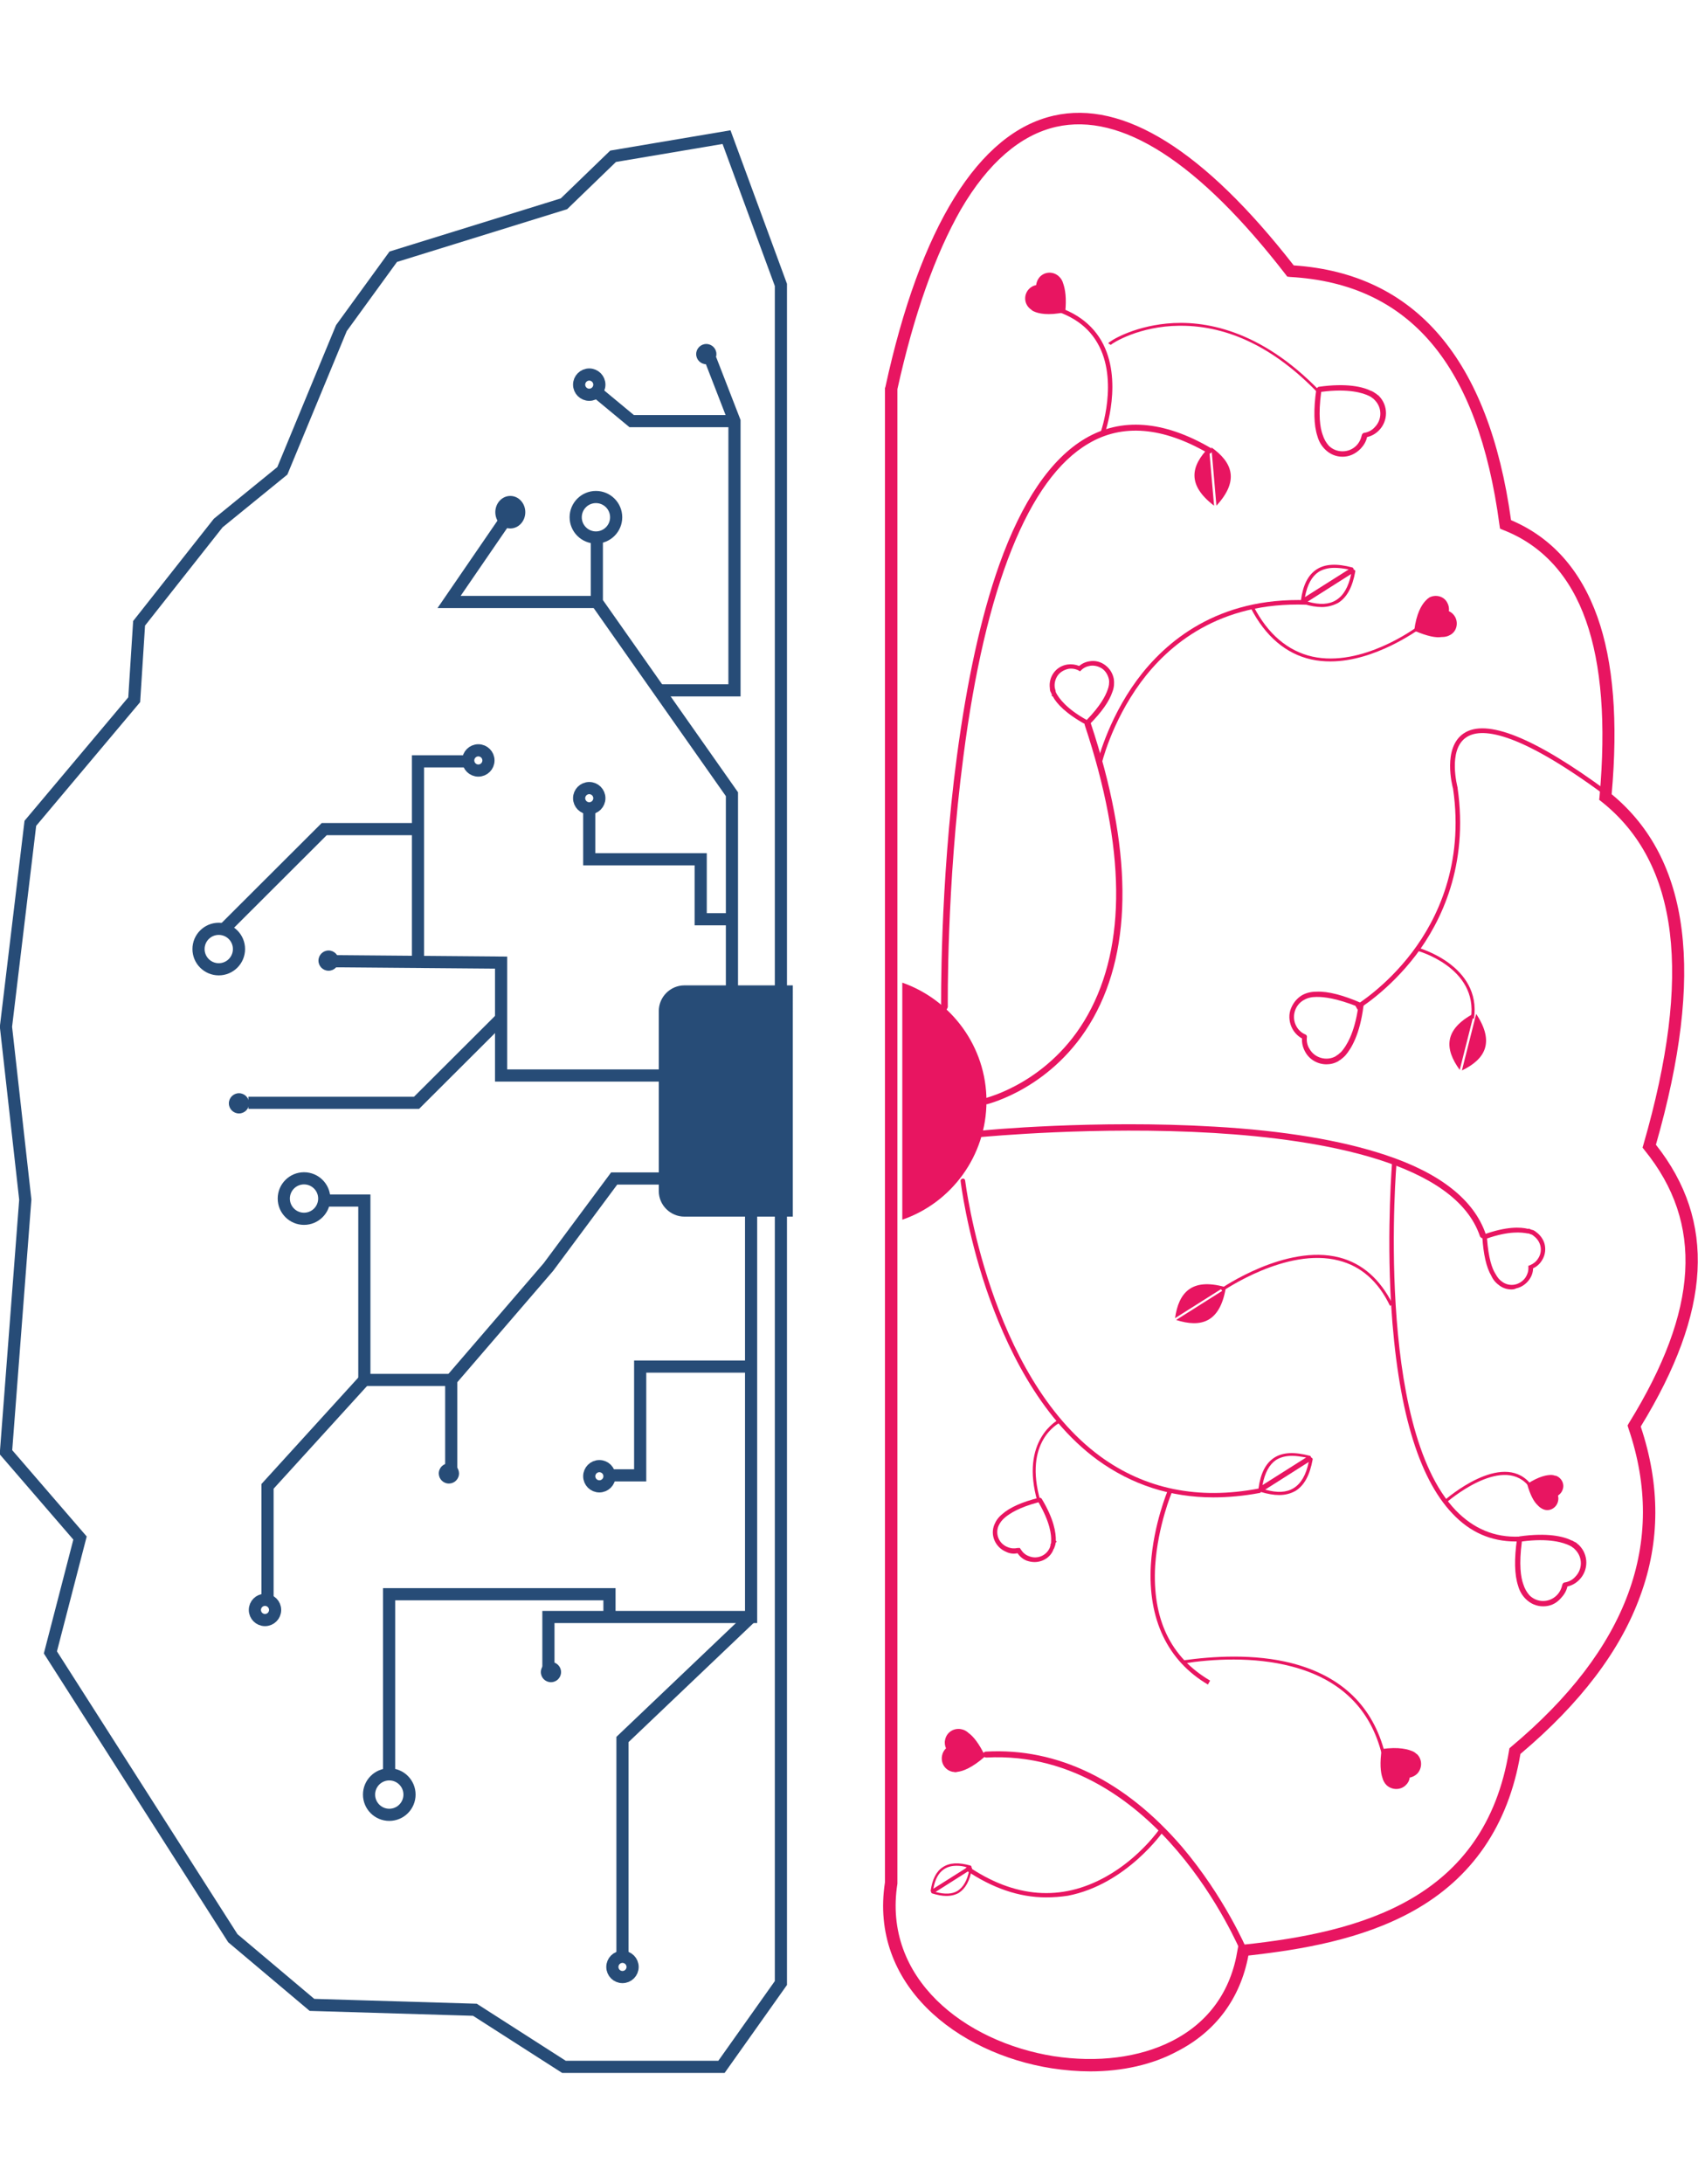 <?xml version="1.0" encoding="utf-8"?>
<!-- Generator: Adobe Illustrator 24.3.0, SVG Export Plug-In . SVG Version: 6.00 Build 0)  -->
<svg version="1.1" id="Layer_1" xmlns="http://www.w3.org/2000/svg" xmlns:xlink="http://www.w3.org/1999/xlink" x="0px" y="0px"
	 viewBox="0 0 940 1209" style="enable-background:new 0 0 940 1209;" xml:space="preserve">
<style type="text/css">
	.st0{fill:none;stroke:#274C77;stroke-width:6.734;stroke-miterlimit:10;}
	.st1{fill:#274C77;}
	.st2{fill:#E81561;}
</style>
<g>
	<g>
		<polygon class="st0" points="432.3,157.7 432.3,1097.6 399.4,1144 312.2,1144 262.9,1112.4 172.7,1109.7 128.9,1072.8 27.9,914.6 
			44.3,851.3 3.3,803.8 14,664 3.3,568.3 16.8,455.7 74.3,387.3 77,345 120.8,289.5 156.3,260.6 189,181.6 217.7,142.1 312.2,112.8 
			339.4,86.5 402.2,75.9 		"/>
		<path class="st1" d="M378.9,673.4h60V545.4h-60c-7.8,0-14.2,6.4-14.2,14.2v99.7C364.7,667,371.1,673.4,378.9,673.4z"/>
		<polyline class="st0" points="405.2,560.1 405.2,439.6 330.4,333.2 330.4,297.5 		"/>
		<polyline class="st0" points="375.1,652.3 340,652.3 303.6,701.3 249.8,763.8 249.8,816.6 		"/>
		<polyline class="st0" points="378.4,595.3 277.4,595.3 277.4,532.8 180.8,532 		"/>
		<polyline class="st0" points="415.8,664.5 415.8,895 303.6,895 303.6,924.3 		"/>
		<polyline class="st0" points="406.6,508.8 387.9,508.8 387.9,475.6 326.2,475.6 326.2,446.3 		"/>
		<polyline class="st0" points="231.4,532.8 231.4,421.4 258.2,421.4 		"/>
		<polyline class="st0" points="249.8,763.8 201.7,763.8 201.7,664.5 180.8,664.5 		"/>
		<polyline class="st0" points="344.6,1082.6 344.6,962.8 415.8,895 		"/>
		<polyline class="st0" points="415.8,756.4 354.4,756.4 354.4,816.6 337.4,816.6 		"/>
		<circle class="st1" cx="132.3" cy="610.7" r="5.6"/>
		<circle class="st1" cx="181.9" cy="531.7" r="5.6"/>
		
			<ellipse transform="matrix(0.16 -0.987 0.987 0.16 -596.379 930.502)" class="st1" cx="248.7" cy="815.7" rx="5.6" ry="5.6"/>
		<circle class="st1" cx="305" cy="925.5" r="5.6"/>
		<circle class="st0" cx="344.6" cy="1088.7" r="5.6"/>
		<circle class="st0" cx="215.5" cy="993.3" r="11.2"/>
		<circle class="st0" cx="168.3" cy="663.4" r="11.2"/>
		<circle class="st0" cx="121.1" cy="525.3" r="11.2"/>
		<circle class="st0" cx="329.9" cy="286.3" r="11.2"/>
		<circle class="st0" cx="331.8" cy="817.1" r="5.6"/>
		<circle class="st0" cx="146.7" cy="891.1" r="5.6"/>
		<circle class="st0" cx="326.2" cy="441.8" r="5.6"/>
		<circle class="st0" cx="326.2" cy="212.9" r="5.6"/>
		<circle class="st0" cx="264.8" cy="420.9" r="5.6"/>
		<ellipse class="st1" cx="282.5" cy="283.5" rx="8.3" ry="9"/>
		<circle class="st1" cx="391" cy="196" r="5.6"/>
		<polyline class="st0" points="364.7,382.1 406.6,382.1 406.6,233.1 393.3,198.8 		"/>
		<polyline class="st0" points="231.4,458.9 179.5,458.9 123.9,514.4 		"/>
		<polyline class="st0" points="277.4,563.7 230.6,610.4 137.5,610.4 		"/>
		<polyline class="st0" points="201.7,763.8 148.1,822.7 148.1,886.4 		"/>
		<polyline class="st0" points="337.4,895 337.4,882.4 215.4,882.4 215.4,983.8 		"/>
		<polyline class="st0" points="330.4,333.2 248.6,333.2 279.6,288 		"/>
		<polyline class="st0" points="406.6,233.1 349.7,233.1 330.4,217.1 		"/>
	</g>
	<g>
		<path class="st2" d="M603.6,1146.5c-7,0-14.2-0.6-21.4-1.7c-52.5-8.3-101-46.3-92.3-102.9V214.7l0.2-0.3
			c19.3-89,51.7-141,93.3-150.4c38.5-8.7,83.2,19.3,132.8,82.9c67.5,4.5,108,52.1,120.3,141c22.4,9.5,38.5,27.4,47.8,53.5
			c8.9,24.9,11.5,58,7.9,98.2c43.6,36,51.6,99.4,24.5,194c33.5,42.4,30.7,92.1-8.4,156c10.8,32.3,10.8,63.6-0.2,93.5
			c-10.9,30.4-33.3,59.8-66.4,87.7c-6.7,39.6-26.8,68.9-59.7,87.1c-28.4,15.7-61.6,21.2-90.9,24.5c-4.5,23.8-18.1,42.1-39.4,53
			C638,1142.8,621.3,1146.5,603.6,1146.5z M496.8,215.4v826.9v0.3c-8.3,52.4,37.2,87.6,86.5,95.5c24.2,3.7,47.5,0.8,65.5-8.4
			c20.3-10.3,32.7-27.7,36.3-50.5l0.5-2.5l2.5-0.3c65.3-6.9,133.9-25.1,147.3-107.5l0.2-1.2l0.9-0.8c64.7-54.1,86.5-113.3,65-176.3
			l-0.5-1.6l0.8-1.4c38.6-62.5,41.5-110.5,8.6-151l-1.1-1.4l0.5-1.7c27.1-93.7,19.6-155.7-23.1-189.7l-1.4-1.1l0.2-1.9
			c3.6-40.2,1.1-72.9-7.5-97.2c-8.7-24.8-24.2-41.8-45.7-50.2l-1.9-0.8l-0.3-2c-11.8-88.7-49.7-133.6-115.9-137.3l-1.6-0.2l-0.9-1.2
			c-48.2-62.3-91-89.8-127-81.7c-19.8,4.5-37.7,19.9-52.8,45.8C517.7,140.9,505.9,174.2,496.8,215.4z"/>
	</g>
	<g>
		<path class="st2" d="M546.1,609.5c0,30.4-19.5,56.3-46.6,65.6V543.9C526.6,553.4,546.1,579.3,546.1,609.5z"/>
	</g>
	<g>
		<path class="st2" d="M546.1,611.2c-0.8,0-1.4-0.5-1.7-1.4c-0.2-0.9,0.3-1.9,1.2-2c0.3-0.2,35.7-8.6,56.6-46.1
			c21.5-38.5,20.9-92.4-1.7-160.4c-0.3-0.9,0.2-1.9,1.1-2.2c0.9-0.3,1.9,0.2,2.2,1.1c22.9,69,23.5,123.9,1.4,163.3
			c-21.8,38.8-58.3,47.5-58.8,47.7C546.2,611.2,546.1,611.2,546.1,611.2z"/>
	</g>
	<g>
		<path class="st2" d="M821,685.4c-0.8,0-1.4-0.5-1.7-1.1c-13.7-40.8-87.6-53.6-147.3-57.2c-65.1-3.9-127.6,2.2-128.3,2.2
			c-0.9,0.2-1.7-0.6-1.9-1.6c-0.2-0.9,0.6-1.7,1.6-1.9c0.6-0.2,63.4-6.1,128.9-2.2c38.5,2.2,70.3,7.6,94.4,15.6
			c30.7,10.1,49.4,25.1,55.8,43.9c0.3,0.9-0.2,1.9-1.1,2.2C821.4,685.4,821.1,685.4,821,685.4z"/>
	</g>
	<g>
		<path class="st2" d="M671.7,828.8c-23.7,0-45.2-7-64.1-20.7c-32.6-23.8-51.4-64.7-61.6-94.6c-10.9-32.3-14.2-59.4-14.2-59.7
			c-0.2-0.8,0.5-1.4,1.1-1.4c0.8-0.2,1.4,0.5,1.4,1.1c0.2,1.1,13.2,107.4,74.8,152.6c24.8,18.1,54.2,24.2,87.7,17.8
			c0.8-0.2,1.4,0.3,1.4,1.1c0,0.8-0.3,1.4-1.1,1.4C688.5,828,679.9,828.8,671.7,828.8z"/>
	</g>
	<g>
		<path class="st2" d="M522.7,559.5c-0.9,0-1.7-0.8-1.7-1.7c0-0.6-0.8-67.3,8.7-139c5.6-42.1,13.4-77.8,23.4-106
			c12.6-35.4,28.7-58.9,47.7-70.1c19.9-11.7,43.3-10,69.5,5.3c0.8,0.5,1.1,1.6,0.6,2.2c-0.5,0.8-1.6,1.1-2.2,0.6
			c-25.1-14.5-47.4-16.4-66.1-5.3c-33.2,19.3-57.2,79.3-69.3,173.4c-9.4,71.5-8.6,137.9-8.6,138.5
			C524.4,558.5,523.6,559.5,522.7,559.5L522.7,559.5z"/>
	</g>
	<g>
		<path class="st2" d="M688.5,1081.4c-0.6,0-1.4-0.5-1.6-1.1c-0.2-0.3-12-28.7-35.2-55.9c-21.4-25.1-57-54.2-105.7-51.6
			c-0.9,0-1.7-0.6-1.7-1.6c-0.2-0.9,0.6-1.7,1.6-1.7c39.6-2.2,77,16.1,108.5,52.8c23.5,27.7,35.7,56.4,35.8,56.7
			c0.3,0.8-0.2,1.9-0.9,2.2C689,1081.4,688.8,1081.4,688.5,1081.4z"/>
	</g>
	<g>
		<path class="st2" d="M668.7,932.4c-22.4-13.2-33.3-36.2-31.6-66.2c1.4-22.6,9.5-41.5,9.5-41.6l2.3,1.1c-0.2,0.2-7.9,18.7-9.4,40.8
			c-1.7,29.5,8.4,50.8,30.4,63.7L668.7,932.4z"/>
	</g>
	<g>
		<path class="st2" d="M579.1,1050.2c-14.8,0-29.9-5.1-44.9-15.4l1.4-2c26,17.8,51.9,19.8,76.7,5.9c18.7-10.4,29.8-26.5,29.8-26.6
			l2,1.4c-0.2,0.3-20.6,29.6-53,35.8C587.1,1049.9,583,1050.2,579.1,1050.2z"/>
	</g>
	<g>
		<path class="st2" d="M839,853.2c-13.6,0-25.2-5.1-34.9-15.4c-19.2-20.1-30.5-59.1-34-115.9c-2.5-42.1,0.6-79,0.6-79.3l2.5,0.2
			c-0.2,1.4-12.2,146.3,32.7,193.2c9.8,10.1,21.5,15.1,35.2,14.5l0.2,2.5C840.6,853.2,839.8,853.2,839,853.2z"/>
	</g>
	<g>
		<path class="st2" d="M769.5,722.8c-6.5-13.6-16.1-22-28.4-25.1c-29-7.5-63.9,16.8-64.4,17l-0.9-1.4c0.3-0.2,36-24.9,65.6-17.3
			c12.8,3.3,22.6,12,29.6,25.9L769.5,722.8z"/>
	</g>
	<g>
		<path class="st2" d="M751.5,558.8l-1.2-2.2c0.2-0.2,16.7-10,31.5-29.6c13.7-18.1,28.7-48.5,22.6-90.5c-0.5-1.7-5.8-22.6,5.8-30.5
			c12.5-8.6,39.3,2.2,79.8,32.1l-1.6,2c-49.2-36.3-68.9-37.4-76.8-31.9c-10.3,7-4.7,27.6-4.7,27.7v0.2c6.2,43-9.2,74.2-23.1,92.6
			C768.6,548.6,751.8,558.7,751.5,558.8z"/>
	</g>
	<g>
		<path class="st2" d="M611.5,240.3l-2.3-0.8c0.2-0.3,10.3-29.1-1.7-49.7c-6.1-10.6-17-17.3-32.4-19.9l0.5-2.5
			c16.1,2.8,27.6,10,34.1,21.2C622.1,210.2,611.8,239.2,611.5,240.3z"/>
	</g>
	<g>
		<path class="st2" d="M609.7,423.4l-2.5-0.5c0.2-0.2,5.5-23.8,22.3-46.6c15.7-21.2,44.6-45.8,93.8-44.1l-0.2,2.5
			c-48.2-1.7-76.4,22.4-91.6,43C615,400.2,609.7,423.3,609.7,423.4z"/>
	</g>
	<g>
		<path class="st2" d="M816,563.8l-1.7-0.2c4.1-28.1-29.6-37.4-29.9-37.4l0.5-1.7C785.1,524.6,820.2,534.2,816,563.8z"/>
	</g>
	<g>
		<path class="st2" d="M800.7,831.7l-1.1-1.2c1.2-1.1,31.6-27.4,47.2-9.8l-1.2,1.1C830.9,805.4,800.9,831.4,800.7,831.7z"/>
	</g>
	<g>
		<path class="st2" d="M574.4,831.4c-10.1-34.6,11.5-45.5,11.7-45.7l0.8,1.6c-0.8,0.5-20.6,10.4-10.9,43.6L574.4,831.4z"/>
	</g>
	<g>
		<path class="st2" d="M765,971.2c-6.2-25.4-23.1-41.8-49.9-48.8c-21.2-5.6-44.3-4.1-59.8-1.7l-0.2-1.7c15.7-2.2,39.1-3.9,60.5,1.7
			c27.4,7.2,44.6,24,51.1,49.9L765,971.2z"/>
	</g>
	<g>
		<path class="st2" d="M736.5,366.1c-3.4,0-7-0.3-10.6-1.1c-14-3.1-25.4-12.8-33.5-28.5l1.6-0.8c7.9,15.3,18.9,24.6,32.4,27.7
			c27.7,6.2,57.5-16.1,57.8-16.2l1.1,1.4C784.8,348.6,761.4,366.1,736.5,366.1z"/>
	</g>
	<g>
		<path class="st2" d="M729.6,217.5c-23.8-24.8-49.4-37.2-75.9-37.2c-0.3,0-0.6,0-0.9,0c-22.1,0.2-36.8,9.5-37.9,10.6l-1.4-0.9
			c0.8-1.2,13.1-9,32.3-10.9c20.4-2,51.7,3,84.9,37.4L729.6,217.5z"/>
	</g>
	<g>
		<path class="st2" d="M743.2,252.8c-3.6,0-7-1.4-9.7-4.1c-2-2-3.4-4.4-4.2-7.3c-2-6.1-2.2-14.8-0.6-25.9c0-0.2,0-0.2,0.2-0.3
			c0.2-0.5,0.6-0.9,1.1-1.1c15.6-2.2,24.5,0,29.1,2.3c0,0,0,0,0.2,0c0.8,0.5,1.6,0.8,2.2,1.4c0,0,0,0,0.2,0c0.5,0.5,0.9,0.8,1.4,1.1
			l0.2,0.2c5.3,5.3,5.3,13.9,0,19.2c-1.9,1.9-4.1,3.1-6.5,3.6c-0.5,2.5-1.9,4.7-3.6,6.5C750.2,251.4,746.8,252.8,743.2,252.8z
			 M731.4,216.9c-1.7,12.8-0.6,19.9,0.8,23.7c0.8,2.5,1.9,4.4,3.4,6.1c2,2,4.7,3.1,7.6,3.1s5.6-1.1,7.6-3.1c1.7-1.7,2.6-3.7,3.1-5.9
			c0.2-0.6,0.6-1.1,1.2-1.2c2.2-0.3,4.4-1.4,5.9-3.1c4.2-4.2,4.2-10.9,0-15.1l-0.2-0.2c-0.5-0.5-0.8-0.8-1.1-0.9l0,0l0,0
			c-0.5-0.5-1.1-0.8-1.7-1.1l0,0C754.6,217.5,746.5,214.9,731.4,216.9z"/>
	</g>
	<g>
		<path class="st2" d="M734.3,589.1c-4.7,0-9.4-2.5-11.8-7c-1.2-2.2-1.9-4.7-1.7-7.3c-2.2-1.2-4.1-3.1-5.3-5.3
			c-1.7-3.1-2.2-6.9-1.2-10.3c1.1-3.4,3.3-6.4,6.4-8.3c2.5-1.4,5.1-2,8.1-2l0,0c6.4-0.3,14.8,1.9,25.1,6.4c0.2,0,0.2,0.2,0.3,0.2
			c0.5,0.3,0.8,0.8,0.6,1.4c-2,15.7-6.7,23.5-10.1,27.4l0,0c-0.6,0.6-1.2,1.2-1.9,1.7l0,0l0,0c-0.5,0.5-1.1,0.8-1.6,1.1l-0.2,0.2
			C738.8,588.6,736.5,589.1,734.3,589.1z M728.7,551.8c-2.6,0-4.8,0.5-6.9,1.7c-5.1,2.8-7,9.5-4.1,14.6c1.1,2,2.8,3.6,5,4.5
			c0.5,0.2,0.9,0.8,0.8,1.4c-0.3,2.2,0.2,4.7,1.4,6.5c2.8,5.1,9.5,7,14.6,4.1l0.2-0.2c0.5-0.3,0.8-0.5,1.2-0.8
			c0.5-0.5,1.1-0.9,1.6-1.4l0,0c2.5-2.8,7.3-9.8,9.4-24.9C740.1,552.6,732.9,551.7,728.7,551.8C728.9,551.8,728.9,551.8,728.7,551.8
			z"/>
	</g>
	<g>
		<path class="st2" d="M854.3,889.1c-3.6,0-7-1.4-9.7-4.1c-2-2-3.4-4.4-4.2-7.3c-2-6.1-2.2-14.8-0.6-25.9c0-0.2,0-0.2,0.2-0.3
			c0.2-0.5,0.6-0.9,1.1-1.1c15.6-2.2,24.5,0,29.1,2.3h0.2c0.8,0.5,1.4,0.8,2.2,1.2l0,0c0.5,0.5,0.9,0.8,1.4,1.2l0.2,0.2
			c5.3,5.3,5.3,13.9,0,19.2c-1.9,1.9-4.1,3.1-6.5,3.6c-0.5,2.5-1.9,4.7-3.6,6.5C861.3,887.8,857.9,889.1,854.3,889.1z M842.5,853.2
			c-1.7,12.8-0.6,19.9,0.8,23.7c0.8,2.5,1.9,4.4,3.4,6.1c4.2,4.2,10.9,4.2,15.1,0c1.7-1.7,2.6-3.7,3.1-5.9c0.2-0.6,0.6-1.1,1.2-1.2
			c2.2-0.3,4.4-1.4,5.9-3.1c4.2-4.2,4.2-10.9,0-15.1l-0.2-0.2c-0.5-0.5-0.8-0.8-1.1-0.9c-0.5-0.5-1.1-0.8-1.7-1.1l0,0
			C865.5,853.8,857.6,851.2,842.5,853.2z"/>
	</g>
	<g>
		<path class="st2" d="M601.2,401.1c-11.2-6.1-16.4-11.8-18.4-15.7h-0.5v-0.9c-0.2-0.5-0.5-1.1-0.6-1.4l0,0l-0.2-0.3
			c-0.2-0.5-0.3-1.1-0.3-1.6V381c-0.9-6.4,3.4-12.3,9.8-13.2c2.2-0.3,4.4,0,6.4,0.8c1.7-1.4,3.7-2.3,5.9-2.6
			c3.1-0.5,6.1,0.3,8.6,2.2c2.5,1.9,4.1,4.5,4.7,7.6c0.3,2.3,0.2,4.7-0.8,7.2c-1.7,5.1-5.9,11.2-12.8,18.1l-0.9-0.9L601.2,401.1z
			 M584.6,383.4L584.6,383.4c1.6,3.1,5.8,8.9,17,15.1c7.6-7.8,10.4-13.4,11.5-16.5c0.8-2,1.1-4.1,0.8-5.9c-0.5-2.3-1.7-4.5-3.6-5.9
			c-2-1.4-4.4-2-6.7-1.7c-2,0.3-3.7,1.1-5.1,2.5l-0.6,0.6l-0.8-0.5c-1.7-0.9-3.7-1.2-5.6-0.9c-2.3,0.5-4.5,1.7-5.9,3.6
			c-1.4,2-2,4.4-1.7,6.7v0.2c0.2,0.3,0.2,0.6,0.2,0.9l0,0l0.2,0.3C584.3,382.4,584.4,382.9,584.6,383.4z"/>
	</g>
	<g>
		<path class="st2" d="M572.7,864.6c-1.4,0-3-0.3-4.4-0.8c-2-0.8-3.7-2.2-5-4.1c-2.2,0.5-4.4,0.2-6.4-0.8c-5.9-2.5-8.9-9.2-6.4-15.1
			c0.9-2.2,2.3-4.1,4.4-5.8c4.1-3.6,10.9-6.7,20.3-9c0.2,0,0.2,0,0.3,0c0.5,0,0.9,0.2,1.2,0.6c6.7,11.1,7.9,18.7,7.8,23.2l0.5,0.5
			l-0.6,0.6c0,0.5-0.2,0.8-0.2,1.2l0,0l-0.2,0.6c-0.2,0.5-0.3,0.9-0.5,1.4l-0.2,0.2C581.8,861.8,577.4,864.6,572.7,864.6z
			 M564.6,856.8l0.5,0.8c1.1,1.7,2.5,3,4.4,3.7c4.7,2,10-0.3,11.8-5v-0.2c0.2-0.3,0.2-0.5,0.3-0.8l-0.2-0.2l0.3-0.5
			c0.2-0.5,0.2-0.9,0.2-1.4v-0.2c0.2-3.3-0.5-10.3-7-21.5c-10.6,2.8-15.7,6.1-18.4,8.3c-1.7,1.4-2.8,2.8-3.7,4.7
			c-2,4.7,0.3,10,5,11.8c1.9,0.8,3.7,0.9,5.6,0.5L564.6,856.8z"/>
	</g>
	<g>
		<path class="st2" d="M836.7,713.7c-2.2,0-4.4-0.6-6.4-2c-2-1.4-3.6-3.1-4.7-5.5c-2.8-4.7-4.4-12-5-21.5c0-0.2,0-0.2,0-0.3
			c0-0.5,0.3-0.9,0.8-1.1c12.5-4.5,20.3-4.2,24.6-3.1l0.5-0.2l0.2,0.2c0.6,0.2,1.1,0.5,1.7,0.6h0.2c0.5,0.2,0.9,0.5,1.4,0.8l0.2,0.2
			c2.5,1.7,4.4,4.4,5,7.3c0.6,3.1,0,6.1-1.7,8.7c-1.2,1.9-2.8,3.3-4.8,4.2c0,2.2-0.8,4.4-2,6.1c-1.7,2.5-4.4,4.4-7.3,5
			C838.4,713.6,837.6,713.7,836.7,713.7z M823.2,685.5c0.8,10.9,2.8,16.7,4.7,19.6c1.1,2,2.2,3.4,3.9,4.5c2,1.4,4.5,1.9,6.9,1.4
			c2.3-0.5,4.4-1.9,5.8-3.9c1.1-1.7,1.7-3.6,1.6-5.6v-0.9l0.9-0.3c1.9-0.8,3.4-2,4.4-3.6c1.4-2,1.9-4.5,1.4-6.9
			c-0.5-2.3-1.9-4.4-3.9-5.8l-0.2-0.2c-0.3-0.2-0.8-0.5-1.1-0.6h-0.2c-0.5-0.2-0.9-0.5-1.6-0.5h-0.2
			C842.5,682.1,835.5,681.2,823.2,685.5z"/>
	</g>
	<g>
		<path class="st2" d="M764.9,968.1c9.7-1.4,14.8,0.2,17.5,1.4l0,0c0.5,0.3,0.9,0.5,1.2,0.8l0,0c0.3,0.2,0.5,0.5,0.8,0.6l0.2,0.2
			c2.8,2.8,2.8,7.6,0,10.6c-1.1,1.1-2.6,1.9-4.2,2.2c-0.2,1.6-0.9,3-2.2,4.2c-2.8,2.8-7.6,2.8-10.6,0c-1.1-1.1-1.9-2.5-2.3-4.1
			C764.2,980.7,763.8,975.9,764.9,968.1"/>
	</g>
	<g>
		<path class="st2" d="M845.4,821.4c6.7-4.4,11.2-5.1,13.7-5l0,0c0.5,0,0.9,0.2,1.2,0.2l0,0c0.3,0.2,0.5,0.2,0.8,0.2h0.2
			c3.3,1.2,5,4.8,3.7,7.9c-0.5,1.4-1.4,2.3-2.5,3.1c0.3,1.2,0.3,2.5-0.2,3.9c-1.2,3.3-4.8,5-7.9,3.7c-1.2-0.5-2.2-1.2-3.1-2.2
			C849.3,831.4,847.2,827.8,845.4,821.4"/>
	</g>
	<g>
		<path class="st2" d="M782.9,349.1c1.2-9.7,4.1-14.2,6.1-16.4l0,0c0.5-0.5,0.8-0.8,1.1-1.1l0,0c0.3-0.2,0.5-0.5,0.8-0.6
			c0,0,0.2,0,0.2-0.2c3.6-2,8.3-0.8,10.1,2.8c0.8,1.4,1.1,3.1,0.9,4.7c1.4,0.6,2.6,1.7,3.4,3.1c2,3.6,0.8,8.3-2.8,10.1
			c-1.4,0.8-2.8,1.1-4.7,1.1C794.9,353.1,790.3,352.2,782.9,349.1"/>
	</g>
	<g>
		<path class="st2" d="M589.7,172.8c-9.5,2-14.8,0.8-17.5-0.5l0,0c-0.5-0.2-0.9-0.5-1.2-0.8l0,0c-0.3-0.2-0.5-0.5-0.8-0.6l-0.2-0.2
			c-3.1-2.8-3.3-7.5-0.5-10.6c1.1-1.2,2.5-2,4.1-2.3c0.2-1.6,0.8-3.1,1.9-4.4c2.8-3.1,7.5-3.3,10.6-0.5c1.2,1.1,2,2.3,2.5,4.1
			C589.7,160.2,590.5,165,589.7,172.8"/>
	</g>
	<g>
		<path class="st2" d="M545.4,972.1c-7.3,6.5-12.5,8.3-15.3,8.6l0,0c-0.6,0.2-1.1,0.2-1.4,0.2l0,0c-0.3,0-0.8-0.2-1.1-0.2h-0.2
			c-4.1-0.8-6.7-4.7-5.9-8.9c0.3-1.7,1.1-3,2.2-4.1c-0.6-1.4-0.9-3-0.5-4.7c0.8-4.1,4.7-6.7,8.9-5.9c1.7,0.3,3,1.1,4.2,2.2
			C538.9,961.2,542,965,545.4,972.1"/>
	</g>
	<g>
		<path class="st2" d="M677.9,712.3c-18.2-5-25.4,3.1-27.4,17.3L677.9,712.3z"/>
	</g>
	<g>
		<path class="st2" d="M678.5,713.3c-3.3,18.7-13.7,21.7-27.4,17.3L678.5,713.3z"/>
	</g>
	<g>
		<path class="st2" d="M673.4,279.9c12.8-13.9,8.9-24-2.8-32.3L673.4,279.9z"/>
	</g>
	<g>
		<path class="st2" d="M672.1,279.9c-15.1-11.5-12.9-22-2.8-32.3L672.1,279.9z"/>
	</g>
	<g>
		<path class="st2" d="M816,560.9c-16.7,8.9-16.4,19.6-7.9,31.3L816,560.9z"/>
	</g>
	<g>
		<path class="st2" d="M817.2,561.2c10.4,15.7,5,25.1-7.9,31.3L817.2,561.2z"/>
	</g>
	<g>
		<path class="st2" d="M697.7,824.9c-0.2,0-0.3,0-0.5-0.2c-0.3-0.2-0.5-0.5-0.5-0.8c1.1-8.3,3.9-13.9,8.6-17
			c4.7-3.1,11.2-3.4,19.9-1.1c0.3,0.2,0.5,0.3,0.6,0.8c0.2,0.5-0.2,0.6-0.5,0.8l-27.3,17.3C698,824.7,697.9,824.9,697.7,824.9z
			 M715.3,805.8c-3.6,0-6.5,0.8-8.9,2.3c-3.7,2.5-6.2,7-7.5,13.9l24.2-15.3C720,806.2,717.6,805.8,715.3,805.8z"/>
	</g>
	<g>
		<path class="st2" d="M708.1,827.5c-3,0-6.4-0.6-10.1-1.7c-0.3-0.2-0.5-0.5-0.6-0.8c0-0.3,0.2-0.6,0.5-0.8l27.4-17.3
			c0.3-0.2,0.6-0.2,0.9,0c0.3,0.2,0.5,0.5,0.5,0.8c-1.6,8.9-4.7,14.5-9.5,17.5C714.5,826.7,711.6,827.5,708.1,827.5z M700.4,824.5
			c6.7,1.9,11.8,1.6,15.7-0.8c4.1-2.5,6.9-7.2,8.4-14.5L700.4,824.5z"/>
	</g>
	<g>
		<path class="st2" d="M515.8,1047.4c-0.2,0-0.2,0-0.3-0.2c-0.2-0.2-0.3-0.5-0.3-0.6c0.9-6.4,3.1-10.8,6.7-13.1
			c3.7-2.5,8.7-2.8,15.4-0.9c0.2,0.2,0.5,0.3,0.5,0.5c0,0.2-0.2,0.5-0.3,0.6l-21.2,13.4C516.1,1047.2,516,1047.4,515.8,1047.4z
			 M529.6,1032.7c-2.8,0-5,0.6-7,1.9c-3,2-5,5.6-5.9,10.8l18.7-11.8C533.3,1032.9,531.3,1032.7,529.6,1032.7z"/>
	</g>
	<g>
		<path class="st2" d="M523.9,1049.4c-2.3,0-5-0.5-7.9-1.4c-0.2-0.2-0.5-0.3-0.5-0.5c0-0.2,0.2-0.5,0.3-0.6l21.2-13.4
			c0.2-0.2,0.5-0.2,0.8,0c0.2,0.2,0.3,0.5,0.3,0.6c-1.2,6.9-3.6,11.2-7.3,13.6C528.9,1048.8,526.6,1049.4,523.9,1049.4z
			 M517.9,1047.2c5.3,1.4,9.2,1.2,12.2-0.6c3.1-2,5.3-5.6,6.4-11.2L517.9,1047.2z"/>
	</g>
	<g>
		<path class="st2" d="M721.2,333.2c-0.2,0-0.3,0-0.5-0.2c-0.3-0.2-0.5-0.5-0.5-0.8c1.1-8.3,3.9-13.9,8.6-17s11.2-3.4,19.9-1.1
			c0.3,0.2,0.5,0.3,0.6,0.8c0.2,0.5-0.2,0.6-0.5,0.8L721.5,333C721.5,333.2,721.4,333.2,721.2,333.2z M738.8,314.3
			c-3.6,0-6.5,0.8-8.9,2.3c-3.7,2.5-6.2,7-7.5,13.9l24.2-15.3C743.7,314.6,741,314.3,738.8,314.3z"/>
	</g>
	<g>
		<path class="st2" d="M731.7,336c-3,0-6.4-0.6-10.1-1.7c-0.3-0.2-0.5-0.5-0.6-0.8c0-0.3,0.2-0.6,0.5-0.8l27.4-17.3
			c0.3-0.2,0.6-0.2,0.9,0c0.3,0.2,0.5,0.5,0.5,0.8c-1.6,8.9-4.7,14.5-9.5,17.5C738.1,335.1,735.1,336,731.7,336z M723.9,333
			c6.7,1.9,11.8,1.6,15.7-0.8c4.1-2.5,6.9-7.2,8.4-14.5L723.9,333z"/>
	</g>
</g>
</svg>
